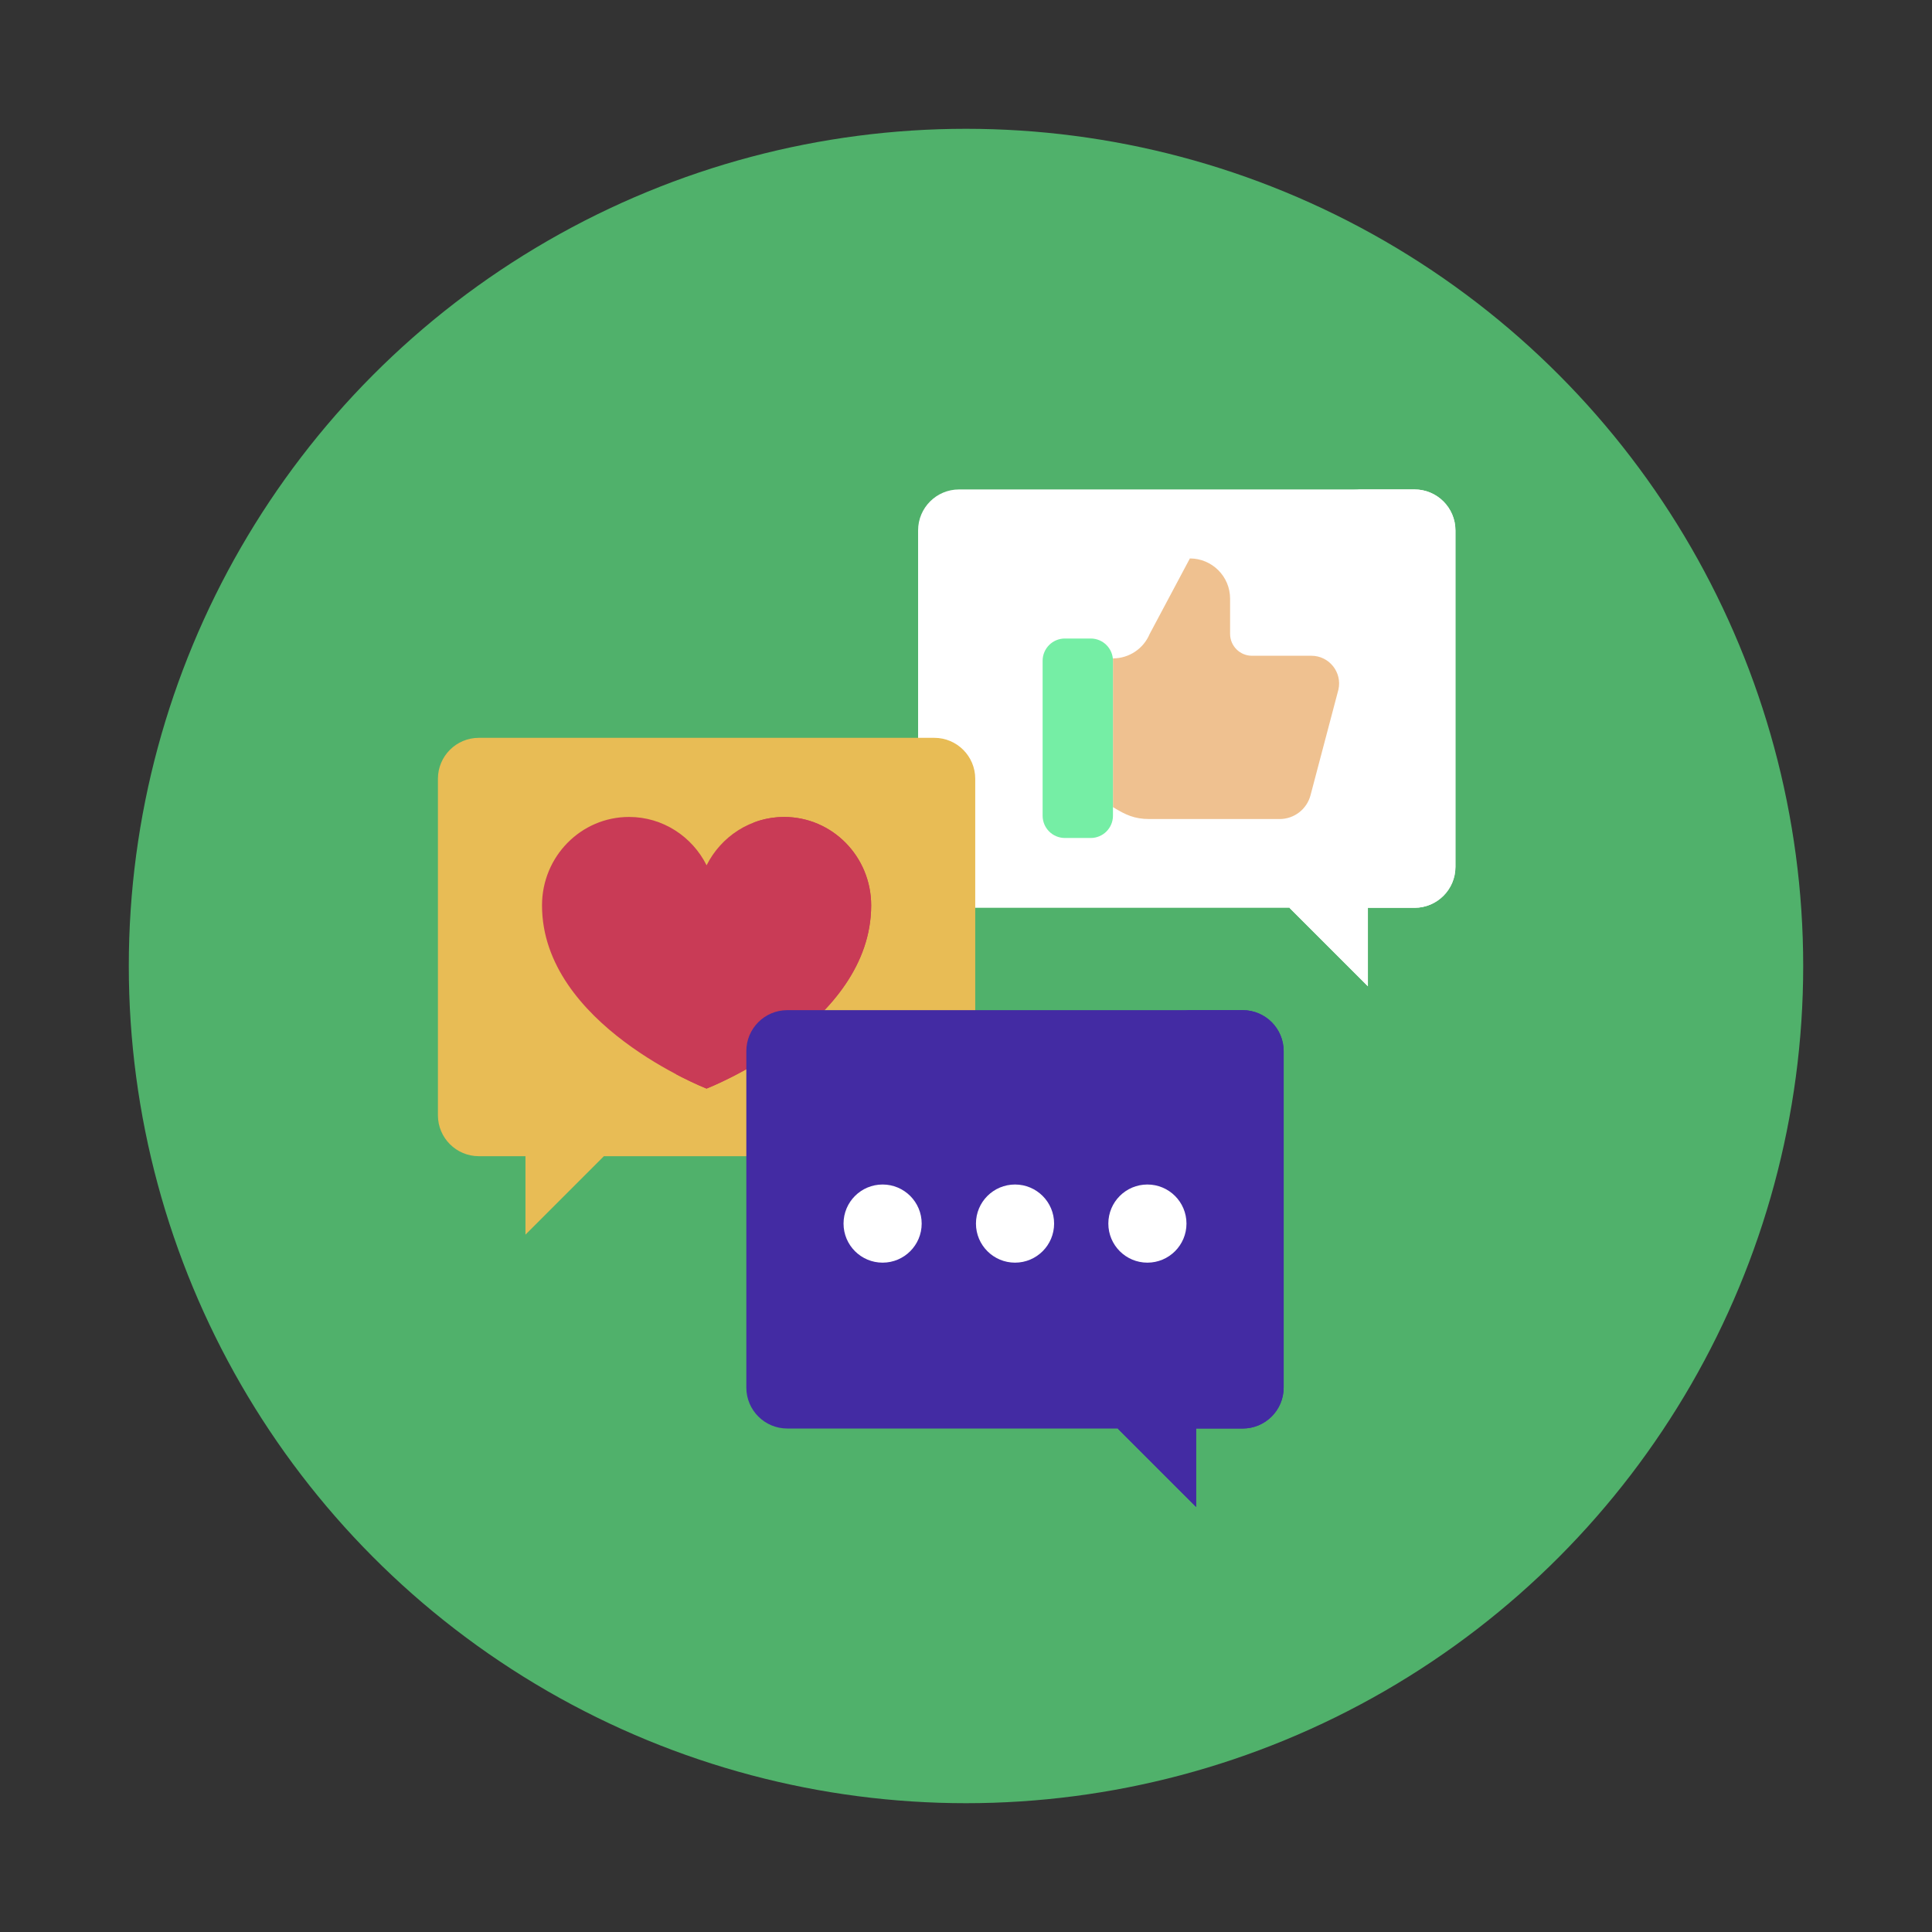 <svg width="150" height="150" viewBox="0 0 150 150" fill="none" xmlns="http://www.w3.org/2000/svg">
<rect x="0" y="0" width="150" height="150" fill="#333333" stroke="none"/>
<circle cx="75" cy="75" r="65" fill="#50B16B"/>
<g clip-path="url(#clip0_6198_255718)">
<path d="M109.819 38H74.46C72.705 38 71.281 39.423 71.281 41.179V67.303C71.281 69.058 72.705 70.482 74.46 70.482H100.112L106.202 76.572V70.482H109.819C111.575 70.482 112.999 69.058 112.999 67.303V41.179C112.998 39.423 111.575 38 109.819 38V38Z" fill="white"/>
<path d="M109.821 38H105.052C106.808 38 108.231 39.423 108.231 41.179V67.303C108.231 69.058 106.808 70.482 105.052 70.482H100.113L106.203 76.572V70.482H109.821C111.576 70.482 113 69.058 113 67.303V41.179C113 39.423 111.576 38 109.821 38V38Z" fill="white"/>
<path d="M86.41 51.117C87.656 51.117 88.779 50.37 89.26 49.221L92.382 43.357C94.106 43.357 95.504 44.755 95.504 46.479V49.213C95.504 50.152 96.265 50.913 97.204 50.913H101.814C103.194 50.913 104.218 52.193 103.915 53.539L101.748 61.744C101.46 62.832 100.476 63.59 99.35 63.59H89.241C88.082 63.59 87.398 63.27 86.41 62.665V51.117H86.41Z" fill="#EFC190"/>
<path d="M84.683 65.061H82.677C81.723 65.061 80.949 64.287 80.949 63.333V51.302C80.949 50.348 81.723 49.574 82.677 49.574H84.683C85.637 49.574 86.41 50.348 86.41 51.302V63.333C86.41 64.287 85.637 65.061 84.683 65.061Z" fill="#75EEA5"/>
<path d="M37.179 57.285H72.538C74.294 57.285 75.717 58.709 75.717 60.464V86.588C75.717 88.344 74.294 89.767 72.538 89.767H46.886L40.797 95.857V89.767H37.179C35.423 89.767 34 88.344 34 86.588V60.464C34 58.709 35.423 57.285 37.179 57.285Z" fill="#E8BC55"/>
<path d="M60.883 63.429C58.254 63.428 55.977 64.954 54.86 67.18C53.744 64.954 51.467 63.428 48.839 63.428C45.108 63.427 42.082 66.5 42.082 70.29C42.081 79.548 54.859 84.517 54.859 84.517C54.859 84.517 67.638 79.55 67.638 70.293C67.639 66.502 64.614 63.429 60.883 63.429Z" fill="#C93B56"/>
<path d="M60.88 63.43C60.041 63.43 59.237 63.586 58.496 63.87C61.05 64.85 62.867 67.356 62.867 70.294C62.867 76.995 56.17 81.448 52.473 83.396C53.883 84.139 54.856 84.518 54.856 84.518C54.856 84.518 67.635 79.551 67.636 70.294C67.636 66.503 64.612 63.43 60.88 63.43Z" fill="#C93B56"/>
<path d="M96.483 78.428H61.124C59.369 78.428 57.945 79.851 57.945 81.607V107.73C57.945 109.486 59.369 110.91 61.124 110.91H86.776L92.866 116.999V110.909H96.483C98.239 110.909 99.663 109.486 99.663 107.73V81.607C99.662 79.851 98.239 78.428 96.483 78.428Z" fill="#432BA3"/>
<path d="M96.485 78.428H91.716C93.472 78.428 94.895 79.851 94.895 81.607V107.73C94.895 109.486 93.472 110.91 91.716 110.91H86.777L92.867 116.999V110.909H96.485C98.24 110.909 99.664 109.486 99.664 107.73V81.607C99.664 79.851 98.24 78.428 96.485 78.428Z" fill="#432BA3"/>
<path d="M68.526 98.032C70.201 98.032 71.559 96.674 71.559 94.999C71.559 93.323 70.201 91.965 68.526 91.965C66.85 91.965 65.492 93.323 65.492 94.999C65.492 96.674 66.85 98.032 68.526 98.032Z" fill="white"/>
<path d="M78.807 98.032C80.483 98.032 81.841 96.674 81.841 94.999C81.841 93.323 80.483 91.965 78.807 91.965C77.132 91.965 75.773 93.323 75.773 94.999C75.773 96.674 77.132 98.032 78.807 98.032Z" fill="white"/>
<path d="M89.084 98.032C90.76 98.032 92.118 96.674 92.118 94.999C92.118 93.323 90.76 91.965 89.084 91.965C87.409 91.965 86.051 93.323 86.051 94.999C86.051 96.674 87.409 98.032 89.084 98.032Z" fill="white"/>
</g>
<defs>
<clipPath id="clip0_6198_255718">
<rect width="79" height="79" fill="white" transform="translate(34 38)"/>
</clipPath>
</defs>
</svg>
